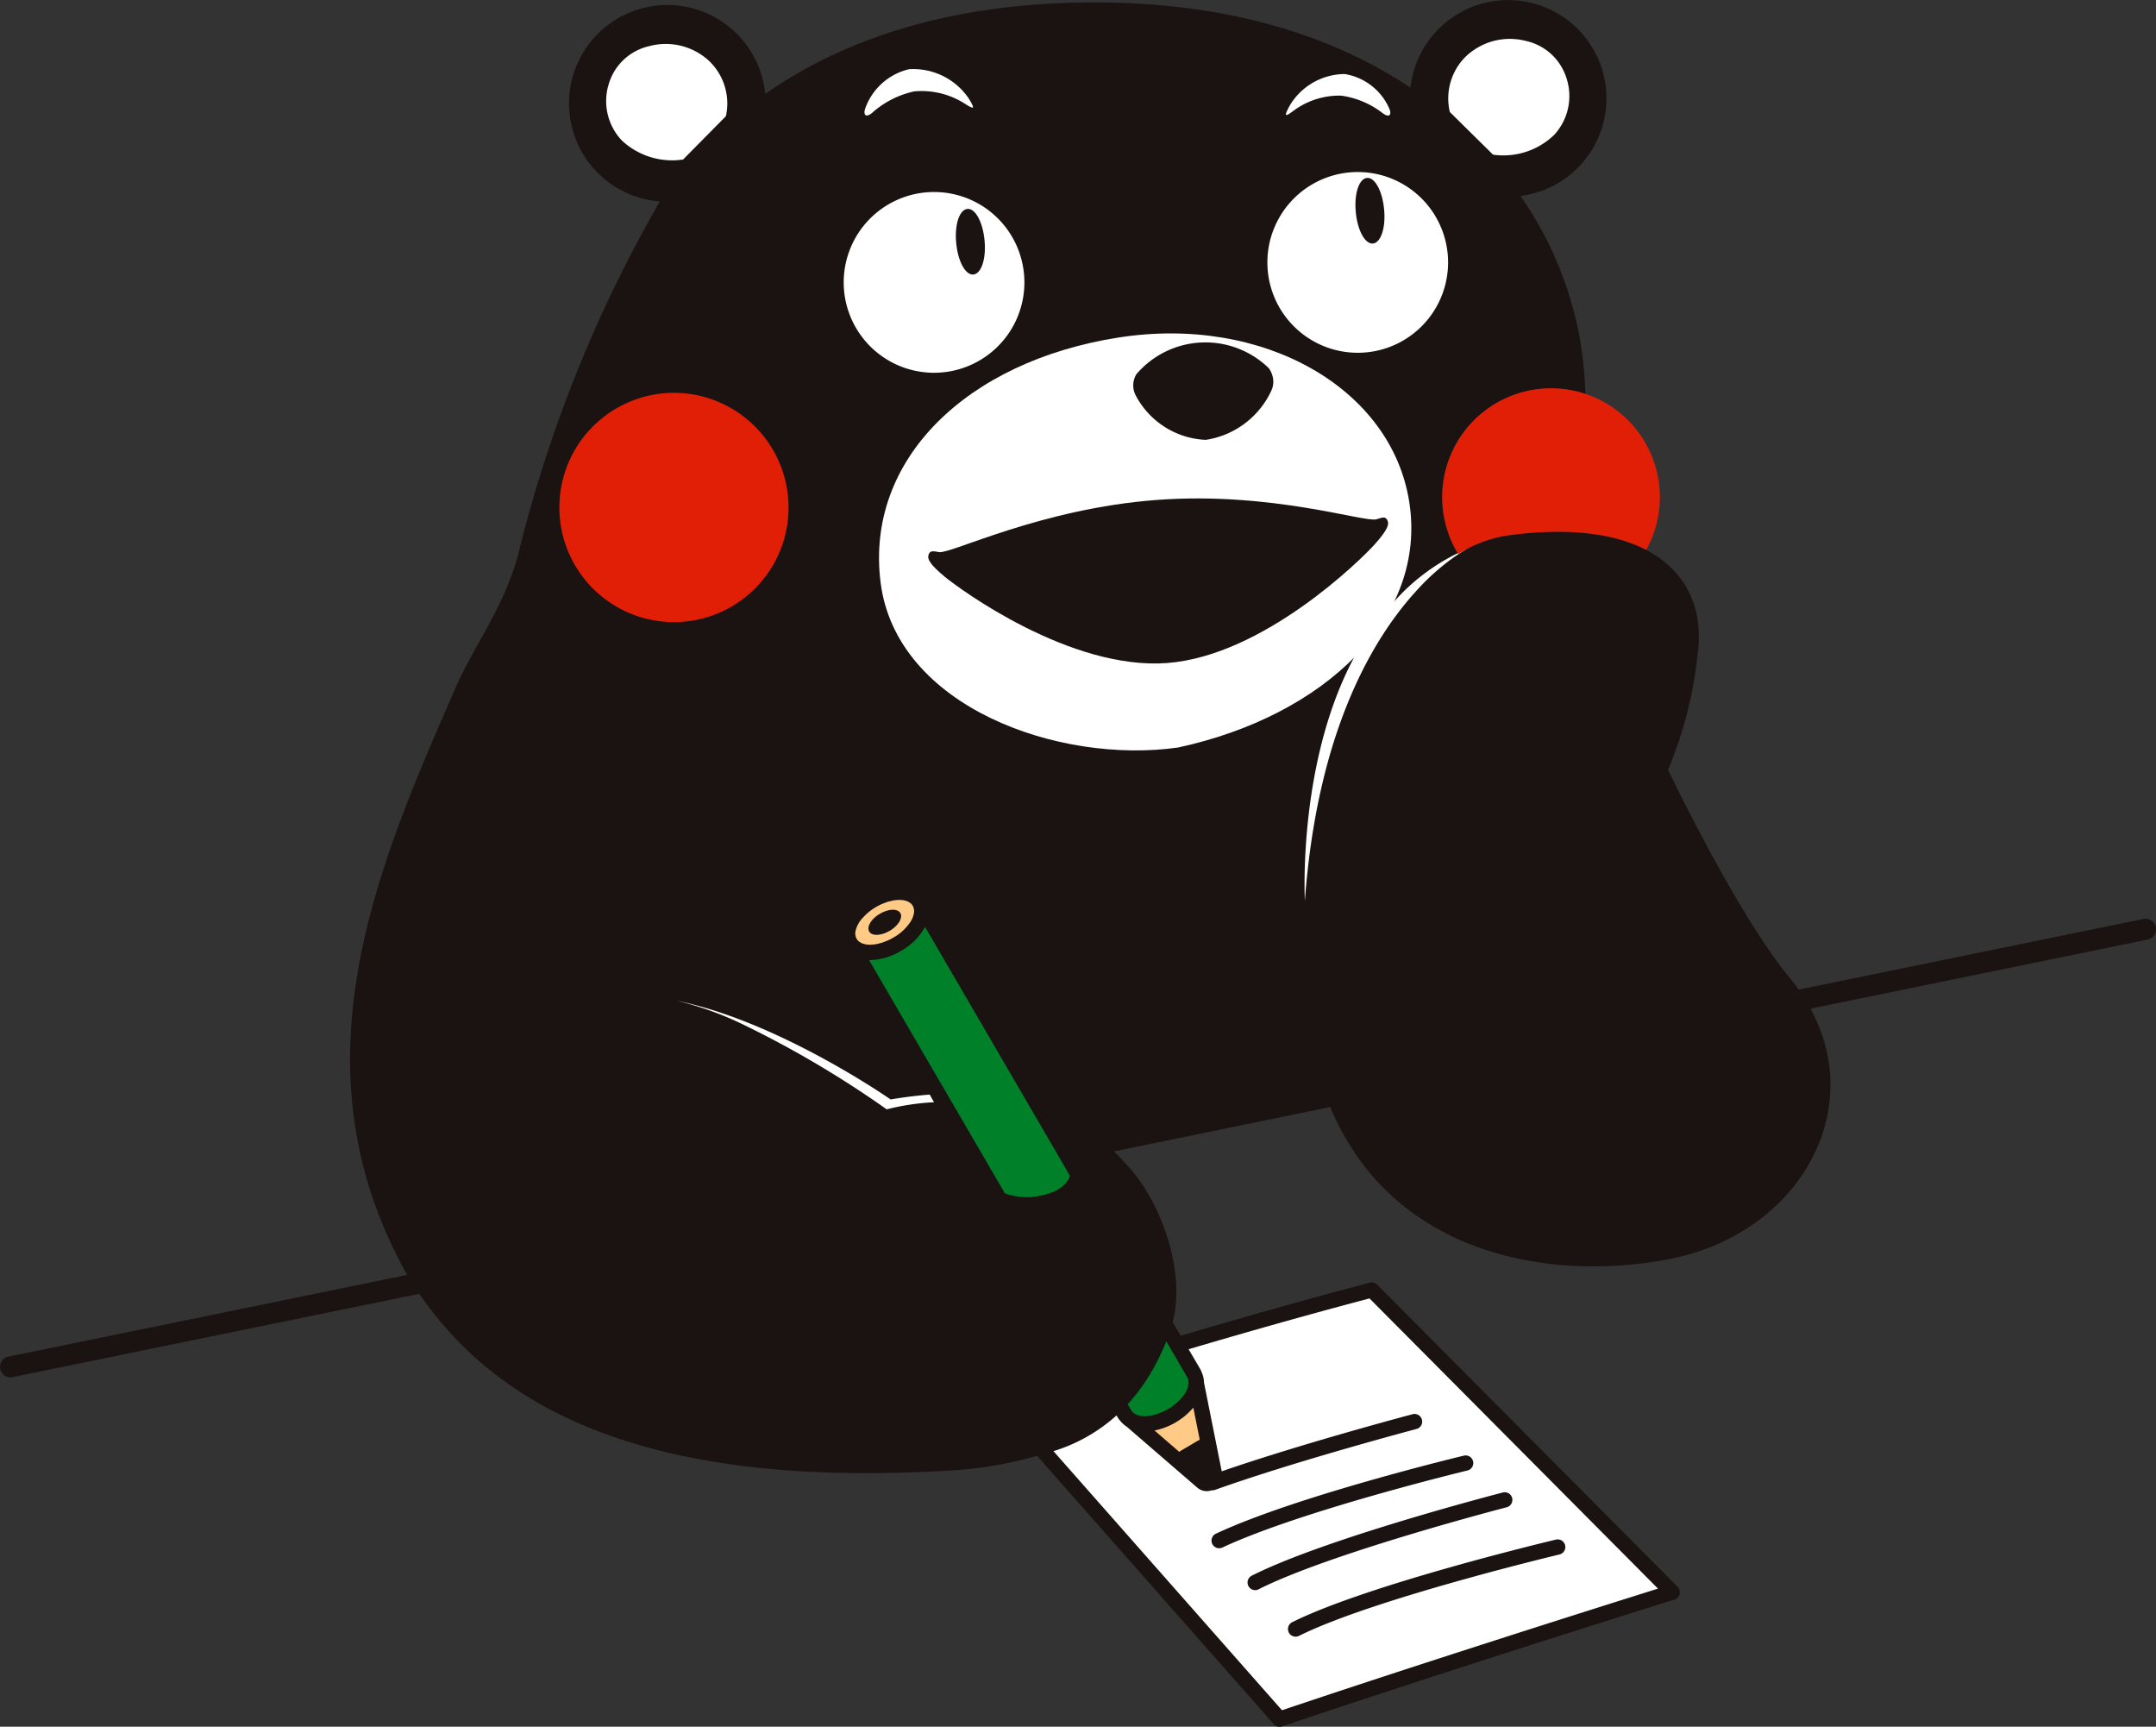 <svg xmlns="http://www.w3.org/2000/svg" width="126.235" height="101.071" viewBox="0 0 126.235 101.071">
  <rect x="0" y="0" width="126.235" height="101.071" fill="#333333" stroke="none"/>
  <g id="ph_application_kumamon" transform="translate(-197.626 -341.223)">
    <path id="パス_76974" data-name="パス 76974" d="M323.848,395.492a.612.612,0,0,0-.723-.478l-20.186,4.136h0c-.172-.242-.352-.482-.548-.719-3.07-3.7-7.1-12.148-7.1-12.148a23.886,23.886,0,0,0,1.735-6.784,7.377,7.377,0,0,0,.064-.854c0-.077,0-.153,0-.228a6.668,6.668,0,0,0-.039-.67c-.006-.054-.009-.109-.016-.162a5.731,5.731,0,0,0-.162-.778c-.013-.049-.032-.1-.047-.144a5.453,5.453,0,0,0-.233-.612c-.025-.055-.049-.11-.076-.165a5.183,5.183,0,0,0-.918-1.3c-.042-.044-.085-.085-.128-.127a5.728,5.728,0,0,0-.562-.482c-.03-.022-.057-.047-.088-.069a6.722,6.722,0,0,0-.764-.471c-.016-.008-.028-.019-.045-.027-.057-.03-.123-.054-.182-.083-.147-.072-.3-.142-.454-.206-.1-.04-.2-.076-.3-.113-.148-.054-.3-.107-.456-.155-.121-.037-.245-.069-.371-.1-.15-.039-.3-.076-.458-.11s-.29-.058-.44-.084-.3-.05-.458-.071-.336-.042-.51-.059a19.182,19.182,0,0,0-4.4.129,7.5,7.5,0,0,0-2.977,1.1,6.364,6.364,0,0,1,7.449-9.365,25.269,25.269,0,0,0-.365-3.474,21.456,21.456,0,0,0-3.436-8.126,5.755,5.755,0,1,0-6.445-6.338c-4.486-3-10.633-5.04-18.815-4.989-8.308.05-14.5,2.229-18.964,5.356a5.757,5.757,0,1,0-6.17,6.293,79.019,79.019,0,0,0-8.181,20.2c-.73,3.259-2.656,5.7-3.749,8.2-4.574,10.466-9.755,22.19-2.861,34.434l-23.353,4.785a.613.613,0,0,0,.122,1.213.587.587,0,0,0,.124-.013l23.812-4.878c4.171,6.031,12.177,11.455,30.834,10.355a22.944,22.944,0,0,0,5.34-.873l13.862,15.712a.445.445,0,0,0,.335.151.43.43,0,0,0,.143-.023c10.1-3.407,22.853-7.388,22.98-7.427a.447.447,0,0,0,.184-.742l-17.59-17.688a.447.447,0,0,0-.431-.117c-3.882,1.022-7.721,2.116-11.076,3.108l-.464-.8c.83-3.278-.951-7.447-2.723-9.233a8.4,8.4,0,0,0-.723-.757l12.667-2.6h0c.1.253.217.5.331.738.025.052.049.1.074.155q.169.347.352.677c.024.044.049.087.073.131.19.336.392.653.6.963a14.022,14.022,0,0,0,1.281,1.646l.029.032c.165.18.334.352.505.521l.084.082c.172.165.346.326.523.481l.047.04c.35.3.713.581,1.085.843a14.684,14.684,0,0,0,1.33.836l.111.062q.285.155.574.3l.137.066c.2.093.393.185.592.27l.052.021a17.106,17.106,0,0,0,1.937.686l.181.053c.18.05.36.1.54.14l.254.061c.173.04.346.078.519.114.091.018.182.035.273.052.172.032.343.064.515.092.074.012.148.021.221.032.319.048.637.087.955.12.113.011.226.025.338.035.143.012.286.021.428.031s.258.017.386.023.269.012.4.016.276.007.414.009.249,0,.373,0c.162,0,.323,0,.484-.008.1,0,.2,0,.294-.007q.377-.014.747-.04c.085-.006.168-.014.253-.021.173-.014.346-.029.516-.047l.286-.032c.159-.019.317-.039.473-.06l.276-.04c.165-.025.328-.052.489-.079l.23-.04c.234-.044.466-.089.692-.139s.463-.109.689-.172c.075-.021.148-.045.222-.067.15-.044.3-.089.447-.138.086-.029.171-.061.256-.092.132-.047.263-.095.392-.146.089-.035.177-.073.264-.11q.183-.077.361-.158.133-.062.264-.126.172-.084.341-.173c.086-.045.171-.091.255-.138.11-.062.219-.125.327-.19.081-.049.163-.1.244-.149.107-.068.21-.137.314-.207.077-.052.155-.1.23-.158.1-.074.206-.151.307-.229.07-.053.141-.105.21-.16.107-.086.211-.175.315-.264.057-.05.117-.1.174-.148q.234-.209.454-.429c.033-.033.063-.068.1-.1.113-.116.225-.234.332-.353.057-.064.11-.13.165-.194.079-.093.158-.186.234-.281.057-.073.112-.147.168-.221.068-.09.135-.18.2-.271s.108-.158.16-.239.119-.181.175-.272.1-.167.149-.251.1-.182.153-.275.092-.174.136-.262.089-.184.132-.276.083-.181.122-.273.076-.187.112-.281.073-.186.105-.28.063-.19.093-.286.062-.19.088-.286.05-.194.074-.291.05-.192.071-.29.042-.225.061-.338c.03-.175.055-.35.075-.527.011-.1.024-.194.032-.292s.011-.211.016-.316.009-.189.011-.283,0-.215,0-.322,0-.189-.009-.283-.016-.215-.026-.323-.018-.189-.03-.285-.03-.217-.047-.326c-.015-.094-.032-.188-.05-.283s-.044-.219-.069-.329c-.022-.093-.047-.187-.071-.281-.03-.11-.059-.219-.093-.329-.029-.094-.061-.187-.093-.281-.037-.109-.074-.219-.116-.328-.036-.093-.076-.186-.115-.278-.046-.11-.09-.22-.14-.329-.042-.091-.09-.181-.135-.271-.055-.111-.107-.222-.167-.333h0l19.737-4.043A.613.613,0,0,0,323.848,395.492Z" transform="translate(0 0)" fill="#1a1311"/>
    <path id="パス_76975" data-name="パス 76975" d="M333,345.886a3.447,3.447,0,0,0-.925,3.2.145.145,0,0,0,.032.056l2.476,2.444a.12.12,0,0,0,.08.036,4.28,4.28,0,0,0,3.532-1.169,3.351,3.351,0,0,0,.723-3.3,3.214,3.214,0,0,0-2.4-2.2A3.737,3.737,0,0,0,333,345.886Z" transform="translate(-49.568 -1.338)" fill="#fff"/>
    <path id="パス_76976" data-name="パス 76976" d="M256.38,345.436a3.208,3.208,0,0,0-2.367,2.221,3.358,3.358,0,0,0,.762,3.294,4.313,4.313,0,0,0,3.548,1.127.114.114,0,0,0,.074-.037l2.449-2.478a.128.128,0,0,0,.033-.053,3.441,3.441,0,0,0-.966-3.187A3.728,3.728,0,0,0,256.38,345.436Z" transform="translate(-20.746 -1.511)" fill="#fff"/>
    <path id="パス_76977" data-name="パス 76977" d="M257.115,377.719a6.71,6.71,0,1,0,5.771,7.532A6.719,6.719,0,0,0,257.115,377.719Z" transform="translate(-19.147 -13.443)" fill="#e01f06"/>
    <path id="パス_76978" data-name="パス 76978" d="M325.791,362.522a5.29,5.29,0,1,1-5.237-5.342A5.288,5.288,0,0,1,325.791,362.522Z" transform="translate(-43.379 -5.887)" fill="#fff"/>
    <path id="パス_76979" data-name="パス 76979" d="M323.4,359.716c.1,1.075.543,1.891,1.007,1.845s.756-.922.653-2-.542-1.887-1.006-1.84S323.3,358.637,323.4,359.716Z" transform="translate(-46.393 -6.084)" fill="#1a1311"/>
    <path id="パス_76980" data-name="パス 76980" d="M286.482,364.376a5.29,5.29,0,1,1-5.237-5.342A5.288,5.288,0,0,1,286.482,364.376Z" transform="translate(-28.877 -6.571)" fill="#fff"/>
    <path id="パス_76981" data-name="パス 76981" d="M286.326,362.591c.1,1.075.543,1.891,1.007,1.845s.757-.923.653-2-.542-1.887-1.006-1.84S286.222,361.512,286.326,362.591Z" transform="translate(-32.714 -7.144)" fill="#1a1311"/>
    <path id="パス_76982" data-name="パス 76982" d="M317.13,349.973a3.778,3.778,0,0,1,3.236-1.887,3.45,3.45,0,0,1,2.61,2.007c.177.388,0,.6-.437.24a5.116,5.116,0,0,0-2.37-.981,4.5,4.5,0,0,0-2.8.889C316.8,350.671,316.857,350.5,317.13,349.973Z" transform="translate(-44.013 -2.53)" fill="#fff"/>
    <path id="パス_76983" data-name="パス 76983" d="M283.942,349.35a3.925,3.925,0,0,0-3.494-1.725,3.593,3.593,0,0,0-2.567,2.278c-.154.417.048.618.471.211a5.442,5.442,0,0,1,2.395-1.19,4.7,4.7,0,0,1,2.965.724C284.339,350.055,284.261,349.883,283.942,349.35Z" transform="translate(-29.588 -2.352)" fill="#fff"/>
    <g id="グループ_103589" data-name="グループ 103589" transform="translate(249.093 360.74)">
      <path id="パス_76984" data-name="パス 76984" d="M293.189,372.391c-8.854,1.385-14.826,7.133-13.919,14.331.923,7.3,10.45,10.655,17.419,9.666,8.628-1.87,14.591-7.629,13.536-14.374C309.182,375.36,301.694,371.059,293.189,372.391Z" transform="translate(-279.179 -372.149)" fill="#fff"/>
      <path id="パス_76985" data-name="パス 76985" d="M302.953,374.837a1.26,1.26,0,0,0-.018,1.294,4.871,4.871,0,0,0,4.072,2.555,5.068,5.068,0,0,0,3.849-2.891,1.266,1.266,0,0,0,.109-.57,1.434,1.434,0,0,0-.257-.728,5.317,5.317,0,0,0-7.754.34Zm7.9.958Z" transform="translate(-287.88 -372.456)" fill="#1a1311"/>
      <path id="パス_76986" data-name="パス 76986" d="M297.118,387.543c6.756-.507,12.21,1.34,12.87,1.131.345-.1.527-.2.653.083.093.214.008.529-.739,1.367-.8.9-6.512,6.534-12.165,6.963s-12.124-4.3-13.052-5.072c-.862-.718-.99-1.019-.926-1.242.086-.3.28-.233.634-.177C285.077,390.7,290.355,388.048,297.118,387.543Z" transform="translate(-280.864 -377.795)" fill="#1a1311"/>
    </g>
    <g id="グループ_103593" data-name="グループ 103593" transform="translate(237.238 373.342)">
      <g id="グループ_103590" data-name="グループ 103590" transform="translate(0 0)">
        <path id="パス_76987" data-name="パス 76987" d="M313.866,461.655c-3.708.979-7.367,2.021-10.592,2.973l.7,1.194c.006.011.008.023.014.034a.906.906,0,0,1,.056.134,1.489,1.489,0,0,1,.131.585l1.039,5.2c4.733-1.637,11.108-3.326,11.175-3.343a.447.447,0,0,1,.229.865c-.071.018-7.059,1.869-11.8,3.565a.466.466,0,0,1-.151.026.285.285,0,0,1-.032-.005.859.859,0,0,1-.867-.165l-4.117-3.556a1.5,1.5,0,0,1-.374-.338.877.877,0,0,1-.11-.137c-.006-.009-.016-.017-.021-.026l-.092-.158a9.791,9.791,0,0,1-3.692,2.091l13.38,15.166c8.7-2.928,19.229-6.245,22.016-7.119Zm-8.8,14.622a.447.447,0,0,1-.19-.853c4.681-2.189,14.116-4.471,14.515-4.567a.447.447,0,0,1,.209.87c-.1.023-9.747,2.357-14.345,4.508A.441.441,0,0,1,305.061,476.277Zm2.307,2.406a.447.447,0,0,1-.4-.8c4.29-2.167,14.28-4.76,14.7-4.869a.447.447,0,1,1,.224.866C321.788,473.907,311.572,476.559,307.368,478.682Zm17.617-2.041c-.109.026-10.918,2.606-15.25,4.764a.447.447,0,0,1-.6-.2.448.448,0,0,1,.2-.6c4.424-2.2,14.994-4.727,15.442-4.834a.447.447,0,1,1,.206.87Z" transform="translate(-273.293 -417.771)" fill="#fff"/>
        <path id="パス_76988" data-name="パス 76988" d="M325.1,394.7a13.529,13.529,0,0,1,2.469-2.2c.131-.083.257-.174.391-.249.15-.088.235-.13.235-.13a12.015,12.015,0,0,0-4.231,3.022c-5.918,6.088-5.287,17.593-5.287,17.593C319.395,402.9,322.6,397.482,325.1,394.7Z" transform="translate(-281.888 -392.118)" fill="#fff"/>
        <path id="パス_76989" data-name="パス 76989" d="M275.216,439.536q-1.073.082-2.289.284s-6.554-4.579-12.533-5.779a18.857,18.857,0,0,1,3.737,1.315A59.76,59.76,0,0,1,272.7,440.4a13.954,13.954,0,0,1,2.772-.416l-.071-.122Z" transform="translate(-260.394 -407.584)" fill="#fff"/>
      </g>
      <g id="グループ_103591" data-name="グループ 103591" transform="translate(11.211 22.134)">
        <path id="パス_76990" data-name="パス 76990" d="M278.309,428.844c-.052,0-.1,0-.151-.007.04,0,.077.009.119.009Z" transform="translate(-278.158 -427.798)" fill="#008129"/>
        <path id="パス_76991" data-name="パス 76991" d="M289.367,440.649l-.473-.813-1.157-1.987-6.206-10.658a3.6,3.6,0,0,1-1.389,1.395,3.712,3.712,0,0,1-1.831.549c-.022,0-.041-.006-.063-.007l4.561,7.831.207.355.068.115,1.872,3.215.5.861.15.256.6,1.027a3.747,3.747,0,0,0,2.107.134c1.064-.22,1.532-.677,1.7-1.16l-.471-.809Z" transform="translate(-278.191 -427.19)" fill="#008129"/>
        <path id="パス_76992" data-name="パス 76992" d="M305.289,466.969l-.357-.613-.232-.4-.189-.326c-.059.15-.122.293-.186.437q-.121.278-.251.543a11.95,11.95,0,0,1-.97,1.643,10.588,10.588,0,0,1-.855,1.061l.209.358h0v0a.586.586,0,0,0,.133.154.617.617,0,0,0,.064.039.811.811,0,0,0,.083.047h0c.014.007.025.017.04.023a.839.839,0,0,0,.093.027.94.94,0,0,0,.138.036c.036.006.076.007.114.01a1.3,1.3,0,0,0,.151.008c.057,0,.117-.008.178-.015.044-.005.088-.007.134-.015.065-.011.132-.029.2-.047.045-.011.088-.02.134-.034.075-.023.151-.055.228-.085.039-.016.078-.028.118-.045a3.591,3.591,0,0,0,.34-.174l.01-.006a3.154,3.154,0,0,0,.829-.694,1.461,1.461,0,0,0,.365-.8.631.631,0,0,0-.073-.365Z" transform="translate(-287.045 -441.372)" fill="#008129"/>
      </g>
      <g id="グループ_103592" data-name="グループ 103592" transform="translate(10.467 20.556)">
        <path id="パス_76993" data-name="パス 76993" d="M303.757,472.585c.01,0,.021,0,.031,0a1.316,1.316,0,0,1-.151-.008C303.676,472.577,303.714,472.585,303.757,472.585Z" transform="translate(-286.814 -442.355)" fill="#feca86"/>
        <path id="パス_76994" data-name="パス 76994" d="M307.012,471.78a3.95,3.95,0,0,1-1.021.859,4,4,0,0,1-1.25.482l1.454,1.256a.235.235,0,0,1,.057-.055l1.06-.626a.234.234,0,0,1,.079-.023Z" transform="translate(-287.222 -442.062)" fill="#feca86"/>
        <path id="パス_76995" data-name="パス 76995" d="M303.036,472.431l.03.014c-.015-.006-.026-.016-.04-.023Z" transform="translate(-286.588 -442.299)" fill="#feca86"/>
        <path id="パス_76996" data-name="パス 76996" d="M280.211,424.879c-.018-.014-.041-.024-.061-.037a.738.738,0,0,0-.126-.072c-.028-.011-.061-.018-.09-.026a1.034,1.034,0,0,0-.141-.037c-.035-.006-.074-.006-.112-.009s-.1-.008-.153-.008-.117.008-.177.015c-.044.005-.088.008-.134.015s-.107.025-.162.038l-.039.009c-.044.011-.088.019-.133.033-.077.023-.155.056-.233.086-.039.015-.076.027-.114.044a3.277,3.277,0,0,0-.35.181,3.424,3.424,0,0,0-.322.214,3.061,3.061,0,0,0-.415.379,1.665,1.665,0,0,0-.463.844.65.65,0,0,0,.074.423.579.579,0,0,0,.133.155c.018.015.042.025.062.037a.728.728,0,0,0,.124.071c.028.011.061.018.091.027a1.117,1.117,0,0,0,.139.036c.035.006.074.006.112.009s.1.008.152.007a1.771,1.771,0,0,0,.177-.015c.045,0,.088-.007.134-.015.065-.011.133-.029.2-.047.045-.011.088-.02.134-.033.076-.024.153-.055.23-.086.039-.016.078-.028.117-.045a3.5,3.5,0,0,0,.352-.181,2.9,2.9,0,0,0,1.008-.943,1.319,1.319,0,0,0,.188-.491.654.654,0,0,0-.071-.423A.567.567,0,0,0,280.211,424.879Zm-1.217,1.619c-.511.3-1.049.316-1.2.044h0c-.164-.275.118-.744.617-1.032.512-.307,1.043-.326,1.209-.044h0C279.773,425.74,279.5,426.2,278.993,426.5Z" transform="translate(-276.98 -424.69)" fill="#feca86"/>
      </g>
    </g>
    <g id="グループ_103594" data-name="グループ 103594" transform="translate(282.066 363.958)">
      <path id="パス_76997" data-name="パス 76997" d="M343.375,386.7a6.372,6.372,0,1,0-11.009.242,7.5,7.5,0,0,1,2.977-1.1C338.889,385.37,341.546,385.75,343.375,386.7Z" transform="translate(-331.426 -377.249)" fill="#e01f06"/>
    </g>
  </g>
</svg>
